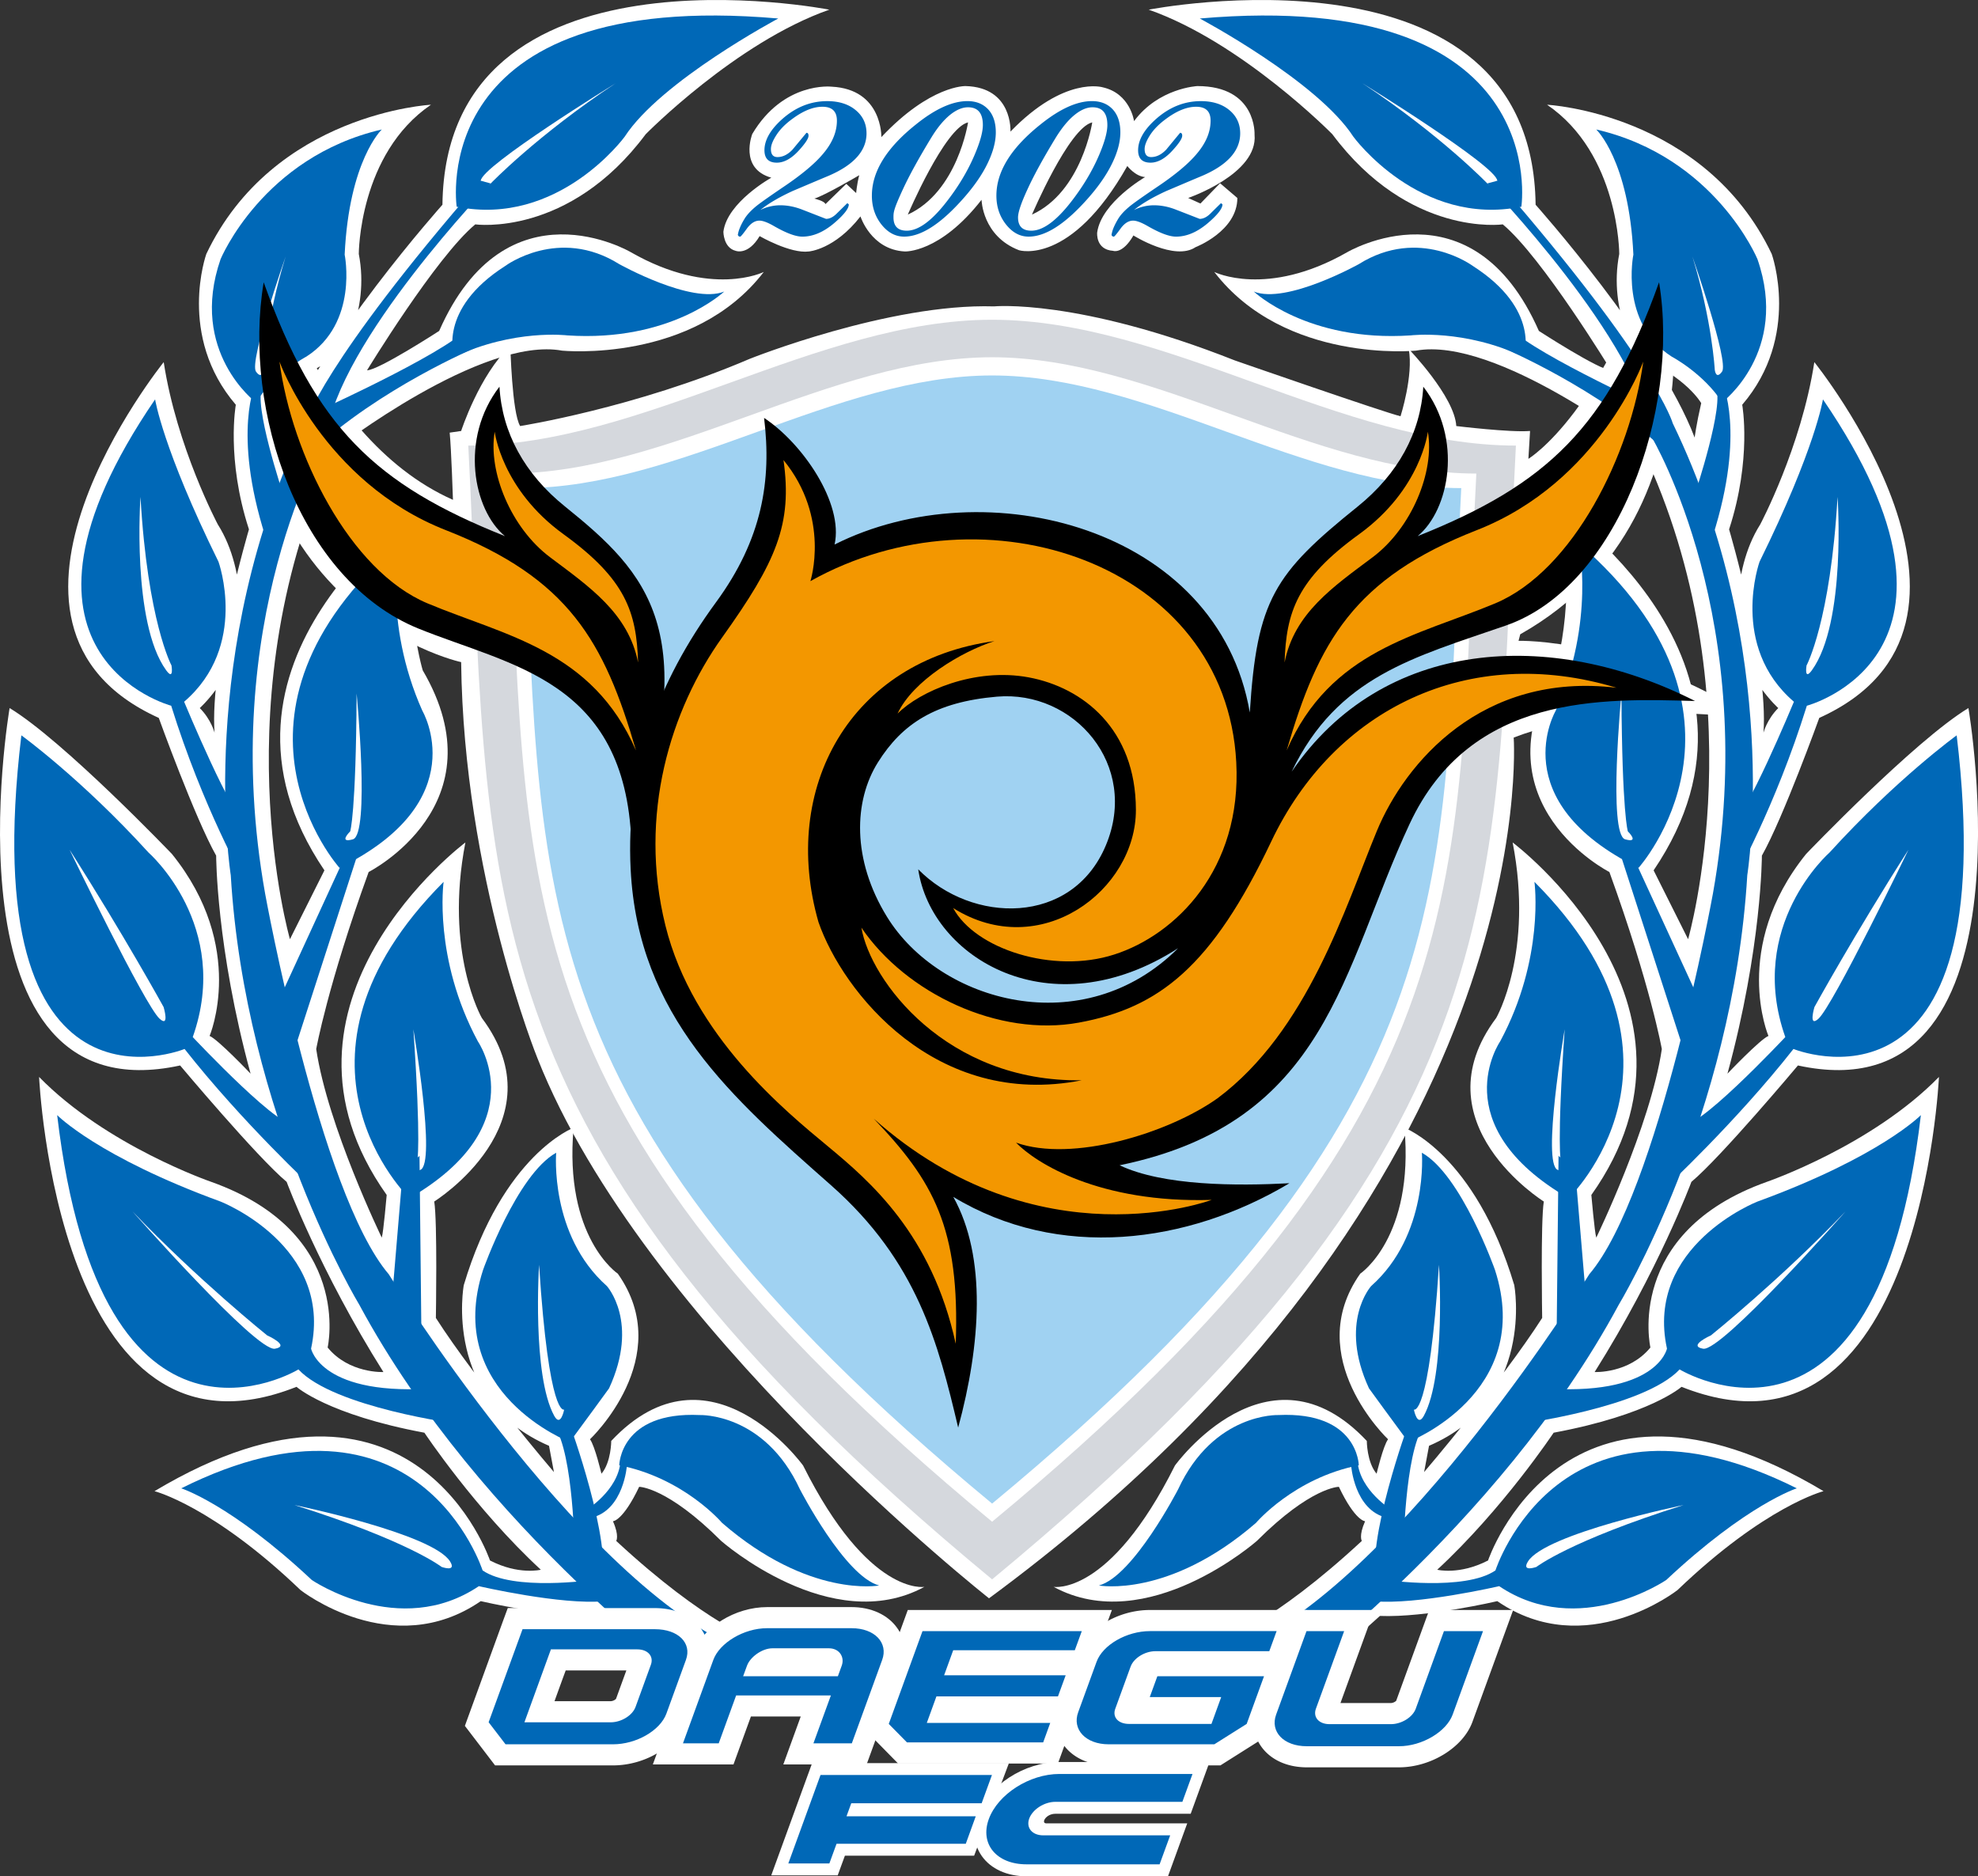<svg xmlns="http://www.w3.org/2000/svg" xml:space="preserve" viewBox="0 0 178.35 169.17"><rect x="0" y="0" width="178.35" height="169.17" fill="#333333" stroke="none"/><g fill="#FFF"><path d="M107.961 7.761s-3.492.167-5.707 3.161c0 0-.332-2.495-2.83-3.051 0 0-3.436-1.053-8.314 3.994 0 0 .225-3.994-4.045-4.104 0 0-3.16-.111-7.596 4.6 0 0 .111-4.322-4.49-4.546 0 0-4.324-.497-7.152 4.27 0 0-1.215 3.103 1.719 3.936 0 0-3.988 2.217-4.321 4.877 0 0 0 1.442 1.11 1.718 0 0 1.107.446 2.158-1.328 0 0 2.773 1.605 4.438 1.385 0 0 2.329-.167 4.654-3.161 0 0 .943 2.995 3.991 3.161 0 0 3.164.167 6.926-4.659 0 0 .059 3.274 3.385 4.549 0 0 4.656 1.44 9.758-7.596 0 0 .719.94 1.607.998 0 0-3.936 2.273-4.324 4.989 0 0-.168 1.553 1.439 1.662 0 0 .832.336 1.83-1.386 0 0 3.713 2.332 5.6 1.056 0 0 3.77-1.443 3.77-4.435l-1.557-1.331-1.771 1.83-1.107-.5s6.32-2.161 5.986-5.711c0 .001.218-4.378-5.157-4.378m-30.765 9.646-.888-.833-1.882 1.831c-.056-.276-.999-.5-.999-.5.943-.277 4.046-2.106 4.046-2.106-.218.832-.277 1.608-.277 1.608m4.658 1.94s3.328-7.817 5.432-8.313c-.001 0-.94 6.262-5.432 8.313m11.197 0s3.322-7.817 5.432-8.313c0 0-.94 6.262-5.432 8.313"/><path d="M103.576.872s34.59-6.803 34.885 17.588c0 0 11.088 12.417 14.34 20.992 0 0 .15-1.183.592-3.105 0 0-1.332-2.365-5.617-4.139 0 0-2.805-3.992-1.773-9.314 0 0 0-9.015-6.508-13.451 0 0 14.193.738 20.254 13.451 0 0 2.664 7.395-2.658 13.6 0 0 .887 4.876-1.184 11.236 0 0 3.549 11.973 3.102 18.329 0 0 .299-1.181 1.332-2.218 0 0-2.807-2.512-3.547-6.208 0 0-.885-5.914 1.92-10.349 0 0 3.699-6.948 4.879-14.634 0 0 19.07 23.653.445 32.079 0 0-3.256 9.016-5.174 12.418 0 0 0 8.275-3.104 19.658 0 0 2.953-3.105 3.695-3.401 0 0-3.4-7.98 3.398-16.408 0 0 9.756-10.199 14.635-13.156 0 0 6.357 36.956-15.375 32.226 0 0-6.943 8.277-9.605 10.495 0 0-2.959 7.988-8.725 17.147 0 0 3.104.149 5.029-2.214 0 0-2.367-10.349 10.494-14.933 0 0 9.461-3.252 15.523-9.46 0 0-1.629 36.515-23.211 27.94 0 0-2.807 2.512-11.531 4.137 0 0-4.581 6.889-10.497 12.355 0 0 1.999.499 4.583-.834 0 0 6.833-20.25 30.25-6.25 0 0-5.251 1.333-13.167 8.917 0 0-8.25 6.5-16.25 1 0 0-6.416 1.5-10.583 1.333 0 0-8.871 8.017-10.055 8.61l-4.289-6.357s4.582-1.476 12.713-9.016c0 0-.297-.444.295-1.776 0 0-.887 0-2.365-3.103 0 0-2.514 0-7.395 4.879 0 0-9.904 8.721-18.326 4.14 0 0 5.027.888 10.941-10.939 0 0 8.426-11.678 17.299-2.217 0 0 0 1.919.883 2.954 0 0 .592-2.513 1.033-3.103 0 0-7.836-7.389-2.51-14.93 0 0 4.873-3.251 3.988-13.156 0 0 6.357 2.364 9.902 14.19 0 0 1.922 10.346-7.686 14.485l-.443 2.367s6.947-8.131 10.645-13.895c0 0-.146-8.724.148-10.498 0 0-11.383-7.094-4.289-16.554 0 0 3.4-5.915 1.479-15.819 0 0 19.367 14.487 7.096 31.783 0 0 .295 3.401.445 3.845 0 0 4.879-10.054 5.91-17.001 0 0-1.031-5.762-4.729-15.965 0 0-11.973-6.061-4.875-18.183 0 0 2.363-7.836-.152-15.077 0 0 21.73 14.339 9.016 33.112l3.109 6.208s6.354-22.023-4.141-44.2c0 0-13.158-10.196-20.398-8.867 0 0-11.826 1.182-18.184-7.094 0 0 4.727 2.363 11.979-1.778 0 0 11.234-6.651 17.289 7.095 0 0 5.473 3.548 6.504 3.548 0 0-6.207-10.199-9.758-13.156 0 0-8.424 1.182-15.371-8.131.001.003-8.131-8.276-16.555-11.228M74.778.872S40.188-5.931 39.893 18.46c0 0-11.088 12.417-14.34 20.992 0 0-.15-1.183-.592-3.105 0 0 1.332-2.365 5.617-4.139 0 0 2.805-3.992 1.773-9.314 0 0 0-9.015 6.508-13.451 0 0-14.193.738-20.254 13.451 0 0-2.664 7.395 2.658 13.6 0 0-.887 4.876 1.184 11.236 0 0-3.549 11.973-3.102 18.329 0 0-.299-1.181-1.332-2.218 0 0 2.807-2.512 3.547-6.208 0 0 .885-5.914-1.92-10.349 0 0-3.699-6.948-4.879-14.634 0 0-19.07 23.653-.445 32.079 0 0 3.256 9.016 5.174 12.418 0 0 0 8.275 3.104 19.658 0 0-2.953-3.105-3.695-3.401 0 0 3.4-7.98-3.398-16.408 0 0-9.756-10.199-14.635-13.156 0 0-6.357 36.956 15.375 32.226 0 0 6.943 8.277 9.605 10.495 0 0 2.959 7.988 8.725 17.147 0 0-3.104.149-5.029-2.214 0 0 2.367-10.349-10.494-14.933 0 0-9.461-3.252-15.523-9.46 0 0 1.629 36.515 23.211 27.94 0 0 2.807 2.512 11.531 4.137 0 0 4.581 6.889 10.497 12.355 0 0-1.999.499-4.583-.834 0 0-6.833-20.25-30.25-6.25 0 0 5.251 1.333 13.167 8.917 0 0 8.25 6.5 16.25 1 0 0 6.416 1.5 10.583 1.333 0 0 8.871 8.017 10.055 8.61l4.289-6.357s-4.582-1.476-12.713-9.016c0 0 .297-.444-.295-1.776 0 0 .887 0 2.365-3.103 0 0 2.514 0 7.395 4.879 0 0 9.904 8.721 18.326 4.14 0 0-5.027.888-10.941-10.939 0 0-8.426-11.678-17.299-2.217 0 0 0 1.919-.883 2.954 0 0-.592-2.513-1.033-3.103 0 0 7.836-7.389 2.51-14.93 0 0-4.873-3.251-3.988-13.156 0 0-6.357 2.364-9.902 14.19 0 0-1.922 10.346 7.686 14.485l.443 2.367s-6.947-8.131-10.645-13.895c0 0 .146-8.724-.148-10.498 0 0 11.383-7.094 4.289-16.554 0 0-3.4-5.915-1.479-15.819 0 0-19.367 14.487-7.096 31.783 0 0-.295 3.401-.445 3.845 0 0-4.879-10.054-5.91-17.001 0 0 1.031-5.762 4.729-15.965 0 0 11.973-6.061 4.875-18.183 0 0-2.363-7.836.152-15.077 0 0-21.73 14.339-9.016 33.112l-3.109 6.208s-6.354-22.023 4.141-44.2c0 0 13.158-10.196 20.398-8.867 0 0 11.826 1.182 18.184-7.094 0 0-4.727 2.363-11.979-1.778 0 0-11.234-6.651-17.289 7.095 0 0-5.473 3.548-6.504 3.548 0 0 6.207-10.199 9.758-13.156 0 0 8.424 1.182 15.371-8.131-.001.003 8.131-8.276 16.555-11.228"/><path d="M23.104 20.381S27.833 39.3 40.842 45.067c0 0-.149-4.583-.295-6.059l1.033-.149s1.625-5.024 4.436-7.686c0 0 .146 6.058.885 7.241 0 0 10.349-1.625 20.694-6.058 0 0 12.569-5.025 22.027-4.731 0 0 7.541-.738 21.73 4.877 0 0 13.598 4.729 14.93 5.027 0 0 1.184-3.694.738-6.063 0 0 4.139 4.288 4.289 6.948 0 0 4.879.593 6.652.444l-.15 2.512s7.096-4.286 11.975-20.99c0 0 6.945 25.724-12.711 36.81l-.152.59s9.758-.298 21.289 7.095c0 0-12.125-2.068-21.727 1.627 0 0 2.92 40.602-47.309 77.607 0 0-31.188-24.539-40.721-48.709 0 0-6.655-16.406-6.875-35.701.001.002-24.537-5.244-18.476-39.318"/></g><path fill="#0068B7" d="M121.824 132.115s.283 4.07 3.223 4.73l.457-.695s-2.873-1.727-3.1-4.379z"/><path fill="#0068B7" d="M113.25 137.306s3.428-4.043 9.268-5.191c0 0-.064-4.865-7.258-4.529 0 0-5.828-.225-9.033 6.696 0 0-4.047 7.85-7.141 8.671-.001.001 6.298 1.17 14.164-5.647M164.369 36.009s-.684 4.426-5.715 14.637c0 0-2.742 7.611 3.098 12.627 0 0-4.549 10.96-5.537 10.721 0 0-.797 6.184.098 5.409 0 0 3.748-6.589 6.605-15.772-.001.001 17.222-4.54 1.451-27.622"/><path fill="#FFF" d="M165.687 44.803s.809 11.318-2.316 15.631c-.719.993-.48-.434-.48-.434s2.153-3.991 2.796-15.197"/><path fill="#0068B7" d="M141.437 108.038s12.945-12.446-3.082-28.527c0 0 .953 6.873-3.094 14.392 0-.001-5.203 7.526 6.176 14.135"/><path fill="#FFF" d="M141.082 92.804s-2.098 12.166-.619 12.68c1.273.45.277-.675.277-.675s-.383-1.525.342-12.005"/><path fill="#0068B7" d="m142.039 105.572 1.177 14.003-2.894 4.116.207-19.475zM147.742 78.25s12.408-13.806-5.387-29.269c0 0 1.514 7.039-2.084 15.104 0-.001-4.787 8.149 7.471 14.165"/><path fill="#FFF" d="M146.199 62.529s-1.223 12.722.34 13.149c1.355.374.24-.717.24-.717s-.522-1.551-.58-12.432"/><path fill="#0068B7" d="m146.539 75.678 7.017 15.25-1.033 5.943-6.549-20.263zM135.455 31.342s8.668 3.641 14.859 9.431l-1.305-4.037s-12.045-5.491-13.17-7.545z"/><path fill="#0068B7" d="M127.212 30.239s4.809-.594 10.178 1.94c0 0 1.576-4.267-4.602-8.207 0 0-4.809-3.581-10.27-.157 0 0-6.537 3.649-9.465 2.472.001.001 4.827 4.579 14.159 3.952M128.205 103.936s.623 7.406-4.572 12.02c0 0-2.953 3.249-.197 9.221 0 0 2.436 3.351 3.547 4.841 0 0 11.428-4.397 7.809-15.534-.001-.002-3.031-8.567-6.587-10.548"/><path fill="#FFF" d="M129.748 114.042s.641 9.948-1.367 13.615c-.588 1.072-.895-.564-.895-.564s1.367.829 2.262-13.051"/><path fill="#0068B7" d="M127.007 128.357s-3.926 10.693-2.883 14.716l2.416-3.115s.09-8.852 1.834-11.408zM143.929 11.675s2.945 2.764 3.348 11.282c0 0-1.275 6.167 3.455 9.197 0 0 2.852 1.499 4.551 4.123 0 0 6.08-4.558 3.182-12.909-.001-.001-3.801-9.208-14.536-11.693"/><path fill="#FFF" d="M152.601 23.135s3.318 9.475 2.67 10.371c-.561.775-.656-.172-.656-.172s-.239-4.427-2.014-10.199"/><path fill="#0068B7" d="M152.826 44.54s2.746-8.223 1.852-9.641l.605-.414s2.15 4.41-.844 13.849zM108.181 1.668s10.596 5.636 13.852 10.664c0 0 5.963 8.157 15.143 6.307-.001 0 2.974-19.754-28.995-16.971"/><path fill="#FFF" d="M122.832 7.5s12.125 7.474 12.172 8.795c.045 1.143-.898.246-.898.246s-4.163-4.33-11.274-9.041"/><path fill="#0068B7" d="M162.012 134.193s-4.467 1.417-11.771 8.264c0 0-7.887 5.383-15.064.557 0 0-7.462 1.728-11.337 1.353 0 0 .608-.859 1.083-1.916 0 0 7.167 1.041 9.917-.857-.001-.001 5.789-18.081 27.172-7.401"/><path fill="#FFF" d="M151.803 135.7s-12.453 2.566-14.029 5.085c-.622.997.761.494.761.494s2.988-2.34 13.268-5.579"/><path fill="#0068B7" d="M173.199 100.543s-3.672 3.754-14.742 7.798c0 0-10.164 3.982-8.152 13.255 0 0-.891 4.435-11.535 3.547 0 0-.986 1.513-1.773 3.252 0 0 11.234-1.479 14.449-4.923-.001 0 17.778 10.84 21.753-22.929"/><path fill="#FFF" d="M166.414 109.218s-11.174 12.668-12.846 12.388c-1.449-.246.701-1.204.701-1.204s6.268-5.034 12.145-11.184"/><path fill="#0068B7" d="M176.427 66.301s-5.426 3.929-11.459 10.562c0 0-7.543 6.597-3.994 16.643 0 0-8.604 9.171-9.293 7.698 0 0-2.852 6.136-1.611 5.972 0 0 6.439-5.978 11.641-12.598-.001 0 19.042 7.8 14.716-28.277"/><path fill="#FFF" d="M172.08 76.614s-6.795 14.058-8.119 15.241c-.924.835-.359-1.055-.359-1.055s3.624-6.58 8.478-14.186"/><path fill="#0068B7" d="M134.105 16.541s13.807 14.316 14.836 22.895c0 0 9.895 16.599 5.506 41.143 0 0-4.891 26.971-11.145 34.31 0 0-16.666 26.993-31.168 33.595l2.678 4.032s20.207-14.558 31.139-34.864c0 0 10.305-16.986 11.596-38.748 0 0 3.25-20.13-6.719-40.736 0 0-1.459-5.339-15.824-21.873zM56.53 132.115s-.283 4.07-3.223 4.73l-.457-.695s2.873-1.727 3.1-4.379z"/><path fill="#0068B7" d="M65.104 137.306s-3.428-4.043-9.268-5.191c0 0 .064-4.865 7.258-4.529 0 0 5.828-.225 9.033 6.696 0 0 4.047 7.85 7.141 8.671.001.001-6.298 1.17-14.164-5.647M13.985 36.009s.684 4.426 5.715 14.637c0 0 2.742 7.611-3.098 12.627 0 0 4.549 10.96 5.537 10.721 0 0 .797 6.184-.098 5.409 0 0-3.748-6.589-6.605-15.772.001.001-17.222-4.54-1.451-27.622"/><path fill="#FFF" d="M12.667 44.803s-.809 11.318 2.316 15.631c.719.993.48-.434.48-.434s-2.153-3.991-2.796-15.197"/><path fill="#0068B7" d="M36.917 108.038s-12.945-12.446 3.082-28.527c0 0-.953 6.873 3.094 14.392 0-.001 5.203 7.526-6.176 14.135"/><path fill="#FFF" d="M37.272 92.804s2.098 12.166.619 12.68c-1.273.45-.277-.675-.277-.675s.383-1.525-.342-12.005"/><path fill="#0068B7" d="m36.315 105.572-1.177 14.003 2.894 4.116-.207-19.475zM30.612 78.25s-12.408-13.806 5.387-29.269c0 0-1.514 7.039 2.084 15.104 0-.001 4.787 8.149-7.471 14.165"/><path fill="#FFF" d="M32.155 62.529s1.223 12.722-.34 13.149c-1.355.374-.24-.717-.24-.717s.522-1.551.58-12.432"/><path fill="#0068B7" d="m31.815 75.678-7.017 15.25 1.033 5.943 6.549-20.263zM42.899 31.342s-8.668 3.641-14.859 9.431l1.305-4.037s12.045-5.491 13.17-7.545z"/><path fill="#0068B7" d="M51.142 30.239s-4.809-.594-10.178 1.94c0 0-1.576-4.267 4.602-8.207 0 0 4.809-3.581 10.27-.157 0 0 6.537 3.649 9.465 2.472-.001.001-4.827 4.579-14.159 3.952M50.149 103.936s-.623 7.406 4.572 12.02c0 0 2.953 3.249.197 9.221 0 0-2.436 3.351-3.547 4.841 0 0-11.428-4.397-7.809-15.534.001-.002 3.031-8.567 6.587-10.548"/><path fill="#FFF" d="M48.606 114.042s-.641 9.948 1.367 13.615c.588 1.072.895-.564.895-.564s-1.367.829-2.262-13.051"/><path fill="#0068B7" d="M51.347 128.357s3.926 10.693 2.883 14.716l-2.416-3.115s-.09-8.852-1.834-11.408zM34.425 11.675s-2.945 2.764-3.348 11.282c0 0 1.275 6.167-3.455 9.197 0 0-2.852 1.499-4.551 4.123 0 0-6.08-4.558-3.182-12.909.001-.001 3.801-9.208 14.536-11.693"/><path fill="#FFF" d="M25.753 23.135s-3.318 9.475-2.67 10.371c.561.775.656-.172.656-.172s.239-4.427 2.014-10.199"/><path fill="#0068B7" d="M25.528 44.54s-2.746-8.223-1.852-9.641l-.605-.414s-2.15 4.41.844 13.849zM70.173 1.668S59.577 7.304 56.321 12.332c0 0-5.963 8.157-15.143 6.307.001 0-2.974-19.754 28.995-16.971"/><path fill="#FFF" d="M55.522 7.5s-12.125 7.474-12.172 8.795c-.045 1.143.898.246.898.246s4.163-4.33 11.274-9.041"/><path fill="#0068B7" d="M16.342 134.193s4.467 1.417 11.771 8.264c0 0 7.887 5.383 15.064.557 0 0 7.462 1.728 11.337 1.353 0 0-.608-.859-1.083-1.916 0 0-7.167 1.041-9.917-.857.001-.001-5.789-18.081-27.172-7.401"/><path fill="#FFF" d="M26.551 135.7s12.453 2.566 14.029 5.085c.622.997-.761.494-.761.494s-2.988-2.34-13.268-5.579"/><path fill="#0068B7" d="M5.155 100.543s3.672 3.754 14.742 7.798c0 0 10.164 3.982 8.152 13.255 0 0 .891 4.435 11.535 3.547 0 0 .986 1.513 1.773 3.252 0 0-11.234-1.479-14.449-4.923.001 0-17.778 10.84-21.753-22.929"/><path fill="#FFF" d="M11.94 109.218s11.174 12.668 12.846 12.388c1.449-.246-.701-1.204-.701-1.204s-6.268-5.034-12.145-11.184"/><path fill="#0068B7" d="M1.927 66.301s5.426 3.929 11.459 10.562c0 0 7.543 6.597 3.994 16.643 0 0 8.604 9.171 9.293 7.698 0 0 2.852 6.136 1.611 5.972 0 0-6.439-5.978-11.641-12.598.001 0-19.042 7.8-14.716-28.277"/><path fill="#FFF" d="M6.274 76.614s6.795 14.058 8.119 15.241c.924.835.359-1.055.359-1.055s-3.624-6.58-8.478-14.186"/><path fill="#0068B7" d="M44.249 16.541S30.442 30.857 29.413 39.436c0 0-9.895 16.599-5.506 41.143 0 0 4.891 26.971 11.145 34.31 0 0 16.666 26.993 31.168 33.595l-2.678 4.032s-20.207-14.558-31.139-34.864c0 0-10.305-16.986-11.596-38.748 0 0-3.25-20.13 6.719-40.736 0 0 1.459-5.339 15.824-21.873z"/><g fill="#0068B7"><path d="M78.132 12.021q0 2.349-3.387 3.816c-1.104.461-2.2.929-3.284 1.388-1.206.555-2.177 1.123-2.903 1.708a4.1 4.1 0 0 1 1.785-.425c.656 0 1.328.129 2.016.402.684.263 1.387.541 2.121.824q.478-.001.943-.458l.976-.958.135.106c0 .373-.418.916-1.257 1.641q-1.469 1.272-2.934 1.271-.908 0-2.588-.971c-.549-.315-.979-.472-1.279-.472-.41 0-.783.242-1.134.722q-.52.72-.599.721-.111 0-.164-.067-.049-.068-.05-.095c.032-.177.07-.32.105-.426.108-.304.263-.634.481-.991.211-.357.544-.72.984-1.095.287-.25 1.111-.837 2.48-1.766q2.508-1.682 3.629-3.021c.836-.982 1.254-1.977 1.254-2.996q.002-1.254-1.307-1.253c-.838 0-1.75.373-2.748 1.12q-.908.665-1.4 1.429c-.33.506-.494.925-.494 1.268 0 .476.196.719.588.719q.719 0 1.358-.672.617-.744 1.257-1.516.186 0 .187.264c0 .25-.289.684-.853 1.308-.676.748-1.348 1.12-2.005 1.12-.741 0-1.116-.373-1.116-1.12q0-1.387 1.625-2.83c1.209-1.062 2.551-1.598 4.029-1.598q1.601 0 2.573.813c.654.542.976 1.238.976 2.09M89.789 11.937c0 .942-.309 1.988-.918 3.142-.613 1.154-1.527 2.352-2.734 3.595q-2.59 2.66-4.615 2.661-1.175-.001-2.043-1.091-.866-1.098-.864-2.607c0-2.168 1.319-4.305 3.974-6.417 1.74-1.404 3.293-2.104 4.643-2.104q1.174.002 1.867.743.69.746.69 2.078m-1.168-.666q0-1.598-1.338-1.597-.775 0-1.631.692c-.564.462-1.119 1.129-1.65 1.994q-1.706 2.799-2.574 4.673c-.868 1.874-.865 2.106-.865 2.569q0 1.198 1.197 1.198 1.548-.002 3.547-2.555c1.088-1.386 1.938-2.803 2.561-4.261.499-1.167.753-2.072.753-2.713M101.019 11.937q0 1.412-.918 3.142-.923 1.73-2.734 3.595c-1.727 1.773-3.264 2.661-4.619 2.661-.783 0-1.457-.365-2.035-1.091q-.872-1.098-.871-2.607 0-3.25 3.977-6.417c1.744-1.404 3.289-2.104 4.643-2.104q1.174.002 1.867.743.69.746.69 2.078m-1.172-.666c0-1.066-.443-1.597-1.338-1.597q-.771 0-1.623.692c-.57.462-1.117 1.129-1.658 1.994q-1.707 2.799-2.566 4.673-.871 1.875-.869 2.569-.001 1.198 1.199 1.198 1.546-.002 3.547-2.555c1.084-1.386 1.936-2.803 2.561-4.261q.748-1.751.747-2.713M111.824 12.021c0 1.566-1.133 2.838-3.389 3.816-1.102.461-2.197.929-3.279 1.388q-1.817.832-2.906 1.708a4.1 4.1 0 0 1 1.781-.425c.662 0 1.334.129 2.018.402.686.263 1.391.541 2.121.824.32 0 .633-.154.949-.458q.463-.46.973-.958l.135.106c0 .373-.422.916-1.258 1.641q-1.469 1.272-2.932 1.271-.907 0-2.586-.971c-.555-.315-.979-.472-1.283-.472q-.61.001-1.133.722-.524.72-.602.721a.21.21 0 0 1-.211-.162q.052-.266.105-.426c.105-.304.268-.634.48-.991q.317-.534.988-1.095.423-.374 2.479-1.766 2.513-1.682 3.627-3.021c.836-.982 1.254-1.977 1.254-2.996 0-.837-.432-1.253-1.305-1.253q-1.258 0-2.748 1.12-.905.665-1.402 1.429c-.324.506-.492.925-.492 1.268 0 .476.197.719.586.719q.719 0 1.361-.672c.41-.495.824-1.002 1.252-1.516q.19 0 .189.264-.002.373-.855 1.308-1.012 1.121-2 1.12-1.122 0-1.121-1.12 0-1.387 1.631-2.83c1.205-1.062 2.547-1.598 4.025-1.598q1.6 0 2.574.813.975.813.974 2.09"/></g><path fill="#FFF" d="m73.228 158.967-3.688 10.124h5.992s.459-1.264.649-1.773h11.653l3.139-8.351z"/><path fill="#FFF" d="M105.841 158.868H95.523c-3.162 0-6.398 2.101-7.377 4.782-.484 1.342-.352 2.65.377 3.693.813 1.162 2.287 1.83 4.031 1.83h12.76l1.734-4.771H94.343c-.5 0-.053-.865.82-.865h12.197l1.701-4.669z"/><path fill="#0068B7" d="M74.782 168.013h-3.701l2.903-7.974h15.457l-.928 2.548H76.757l-.43 1.174h11.654l-.9 2.481H75.428zM92.554 168.095c-2.691 0-4.219-1.82-3.398-4.076.822-2.25 3.67-4.072 6.367-4.072h12.002l-.914 2.512H95.164c-1.002 0-2.057.678-2.363 1.51-.301.836.268 1.512 1.262 1.512h11.449l-.955 2.615H92.554z"/><g fill="#FFF"><path d="m45.323 146.241-3.406 9.37 2.723 3.564h10.629c2.928 0 5.77-1.728 6.604-4.018l1.762-4.844c.435-1.193.289-2.445-.406-3.434-.842-1.201-2.361-1.887-4.176-1.887H49.19l-3.406-.004zm11.153 4.374c-.4 1.092-.897 2.471-.933 2.564a.76.76 0 0 1-.476.207h-5.069a525 525 0 0 1 1.008-2.771zM115.109 145.163h-11.424c-2.924 0-5.76 1.732-6.59 4.022l-1.666 4.559c-.443 1.219-.289 2.51.43 3.529.848 1.209 2.35 1.902 4.117 1.902h10.064l3.932-2.484 2.721-7.455h-.344c.148-.416 1.475-4.073 1.475-4.073z"/><path d="M133.72 145.163h-4.85s-2.93 8.046-2.98 8.187a.78.78 0 0 1-.473.204h-4.553c.59-1.627 3.051-8.391 3.051-8.391h-7.447l-3.191 8.776c-.439 1.215-.285 2.495.428 3.512.844 1.21 2.346 1.899 4.125 1.899h8.309c2.879 0 5.795-1.803 6.629-4.108l3.67-10.079zM97.542 145.163h-15.69l-3.912 10.745 3.041 3.098h14.407l2.027-5.563h-.172c.1-.27 1.561-4.299 1.561-4.299H98.8c.146-.396 1.455-3.981 1.455-3.981z"/><path d="M69.167 144.902c-2.884 0-5.797 1.807-6.639 4.108l-3.663 10.079h7.271l1.572-4.326h4.493l-1.572 4.326h7.51l3.193-8.775c.438-1.216.285-2.492-.424-3.512-.846-1.207-2.353-1.9-4.129-1.9z"/></g><path fill="#0068B7" d="M59.052 146.895H47.115l-3.057 8.388 1.525 1.99h9.686c2.104 0 4.257-1.239 4.818-2.768l1.762-4.844c.556-1.527-.7-2.766-2.797-2.766m-1.747 7.009c-.277.763-1.282 1.385-2.237 1.385h-7.783l2.389-6.576h7.787c.955 0 1.504.622 1.227 1.388zM113.972 151.137h-9.617l-.684 1.876h6.441l-.879 2.422h-7.436c-.959 0-1.516-.6-1.238-1.364l1.385-3.804c.281-.766 1.279-1.389 2.234-1.389h10.27l.66-1.811h-11.424c-2.094 0-4.254 1.241-4.811 2.77l-1.66 4.555c-.555 1.527.66 2.881 2.762 2.881h9.516l2.918-1.838zM130.982 154.591c-.555 1.53-2.742 2.856-4.844 2.856h-8.309c-2.104 0-3.324-1.326-2.764-2.856l2.738-7.523h3.395l-2.549 7.003c-.273.765.275 1.385 1.229 1.385h5.539c.951 0 1.953-.62 2.234-1.385l2.545-7.003h3.523zM83.179 147.068h14.363l-.63 1.723H85.948l-.82 2.259h10.961l-.695 1.902H84.435l-.868 2.392h11.13l-.637 1.756H81.778l-1.64-1.665zM76.78 146.804h-7.613c-2.104 0-4.292 1.33-4.848 2.857l-2.737 7.523h3.223l1.571-4.318h8.543l-1.574 4.318h3.462l2.737-7.523c.559-1.527-.66-2.857-2.764-2.857m-9.775 4.333.351-.956c.277-.765 1.347-1.565 2.296-1.565h5.084c.958 0 1.44.801 1.16 1.565l-.348.956z"/><path fill="#D5D8DD" d="M89.455 28.829c15.748 0 31.49 11.346 47.229 11.346-2.076 39.589 1.662 61.794-47.229 102.227-48.884-40.433-45.156-62.637-47.231-102.227 15.739 0 31.486-11.346 47.231-11.346"/><path fill="#FFF" d="M89.455 32.212c14.551 0 29.105 10.486 43.662 10.486-1.922 36.604 1.527 57.124-43.662 94.506-45.191-37.382-41.744-57.902-43.663-94.506 14.553 0 29.107-10.486 43.663-10.486"/><path fill="#A0D2F2" d="M89.455 33.852c14.098 0 28.197 10.157 42.301 10.157-1.859 35.461 1.479 55.34-42.301 91.56-43.783-36.219-40.44-56.098-42.299-91.56 14.097-.001 28.197-10.157 42.299-10.157"/><path d="M56.864 78.38c.664 13.276 9.148 20.609 18.07 28.489 7.801 6.895 9.664 14.261 11.461 21.848 2.032-7.479 2.596-15.362-.441-20.802 9.479 5.735 21.079 4.28 30.311-1.23-4.746.251-11.371.246-15.316-1.619 18.783-3.862 20.027-17.646 26.141-30.756 5.502-11.824 17.471-11.329 25.744-11.106-13.076-6.615-28.182-5.64-36.371 6.378 4.137-8.603 11.035-10.315 19.322-13.184 10.096-3.499 15.723-19.36 13.807-30.946-4.68 13.102-10.086 18.228-21.766 22.888 2.859-2.352 4.121-8.795.508-13.475-.236 4.145-2.281 7.873-5.908 10.801-7.525 6.049-9.098 8.416-9.734 18.579-2.859-16.71-23.811-22.009-37.44-15.148.826-3.712-2.873-9.116-6.357-11.417.691 5.619-.158 10.925-4.328 16.614-5.306 7.238-8.152 15.006-7.703 24.086m49.362 7.116c-8.547 8.527-21.5 4.889-26.249-2.834-3.185-5.174-2.998-10.459-.809-13.938 2.188-3.477 5.174-5.43 10.721-5.911 6.934-.602 12.871 6.151 9.82 13.415-3.047 7.268-12.084 7.079-16.915 2.152 1.162 7.953 11.901 14.532 23.432 7.116"/><path d="M56.929 75.902c-.576-14.606-10.852-15.842-19.215-19.235-10.732-4.365-15.862-19.629-13.939-31.215 4.678 13.102 10.08 18.228 21.754 22.888-2.857-2.352-4.107-8.795-.494-13.475.229 4.145 2.266 7.873 5.908 10.801 7.511 6.05 12.434 11.255 5.986 30.236"/><path fill="#F39700" d="M134.82 54.401c7.023-2.941 12.227-13.419 13.346-21.794 0 0-3.926 10.852-15.006 15.192-11.072 4.338-14.283 10.017-17.146 19.867 3.931-9.054 11.782-10.329 18.806-13.265M38.546 54.401C31.52 51.46 26.313 40.981 25.2 32.607c0 0 3.926 10.852 14.996 15.192 11.076 4.338 14.29 10.017 17.15 19.867-3.932-9.054-11.783-10.329-18.8-13.265M123.775 50.237c3.525-2.651 5.594-7.714 4.971-11.311 0 0-.594 5.185-6.203 9.244-5.605 4.061-6.57 7.018-6.717 11.565.871-4.455 4.418-6.851 7.949-9.498M49.59 50.237c-3.532-2.651-5.595-7.714-4.984-11.311 0 0 .604 5.185 6.208 9.244 5.609 4.061 6.58 7.018 6.721 11.565-.875-4.455-4.425-6.851-7.945-9.498"/><path fill="#F39700" d="M111.47 68.724c-.943-17.891-22.613-25.182-38.399-16.326 0 0 1.846-5.699-2.426-10.918.821 5.795-.657 9.167-5.521 15.979-4.66 6.519-7.596 16.005-5.127 25.981 2.463 9.971 10.873 16.779 14.646 19.911 3.774 3.135 9.376 7.906 11.532 17.807.389-10.456-2.014-14.678-7.389-20.291 14.844 13.188 30.467 7.319 30.467 7.319-10.143.31-15.869-3.331-17.639-5.163 5.043 1.803 13.711-.824 18.176-4.005 8.119-6.063 11.49-17.172 14.365-24.114 2.521-6.074 9.434-14.36 21.602-12.892-13.307-4.031-25.447 1.875-31.139 13.873-5.346 11.25-10.088 14.984-17.336 16.316-7.24 1.33-15.588-2.638-19.61-8.559.791 4.753 7.66 13.955 19.87 13.759-13.168 2.603-21.555-7.956-23.741-14.258-3.466-12.065 2.836-23.556 15.864-25.34-2.94.932-7.356 3.561-8.733 6.538 2.008-2.014 6.939-4.175 11.819-3.268 4.887.907 9.658 4.656 9.67 11.937.018 7.274-8.625 13.793-16.475 8.865 1.967 3.671 8.979 5.975 14.52 4.188 5.543-1.772 11.522-7.683 11.004-17.339"/></svg>